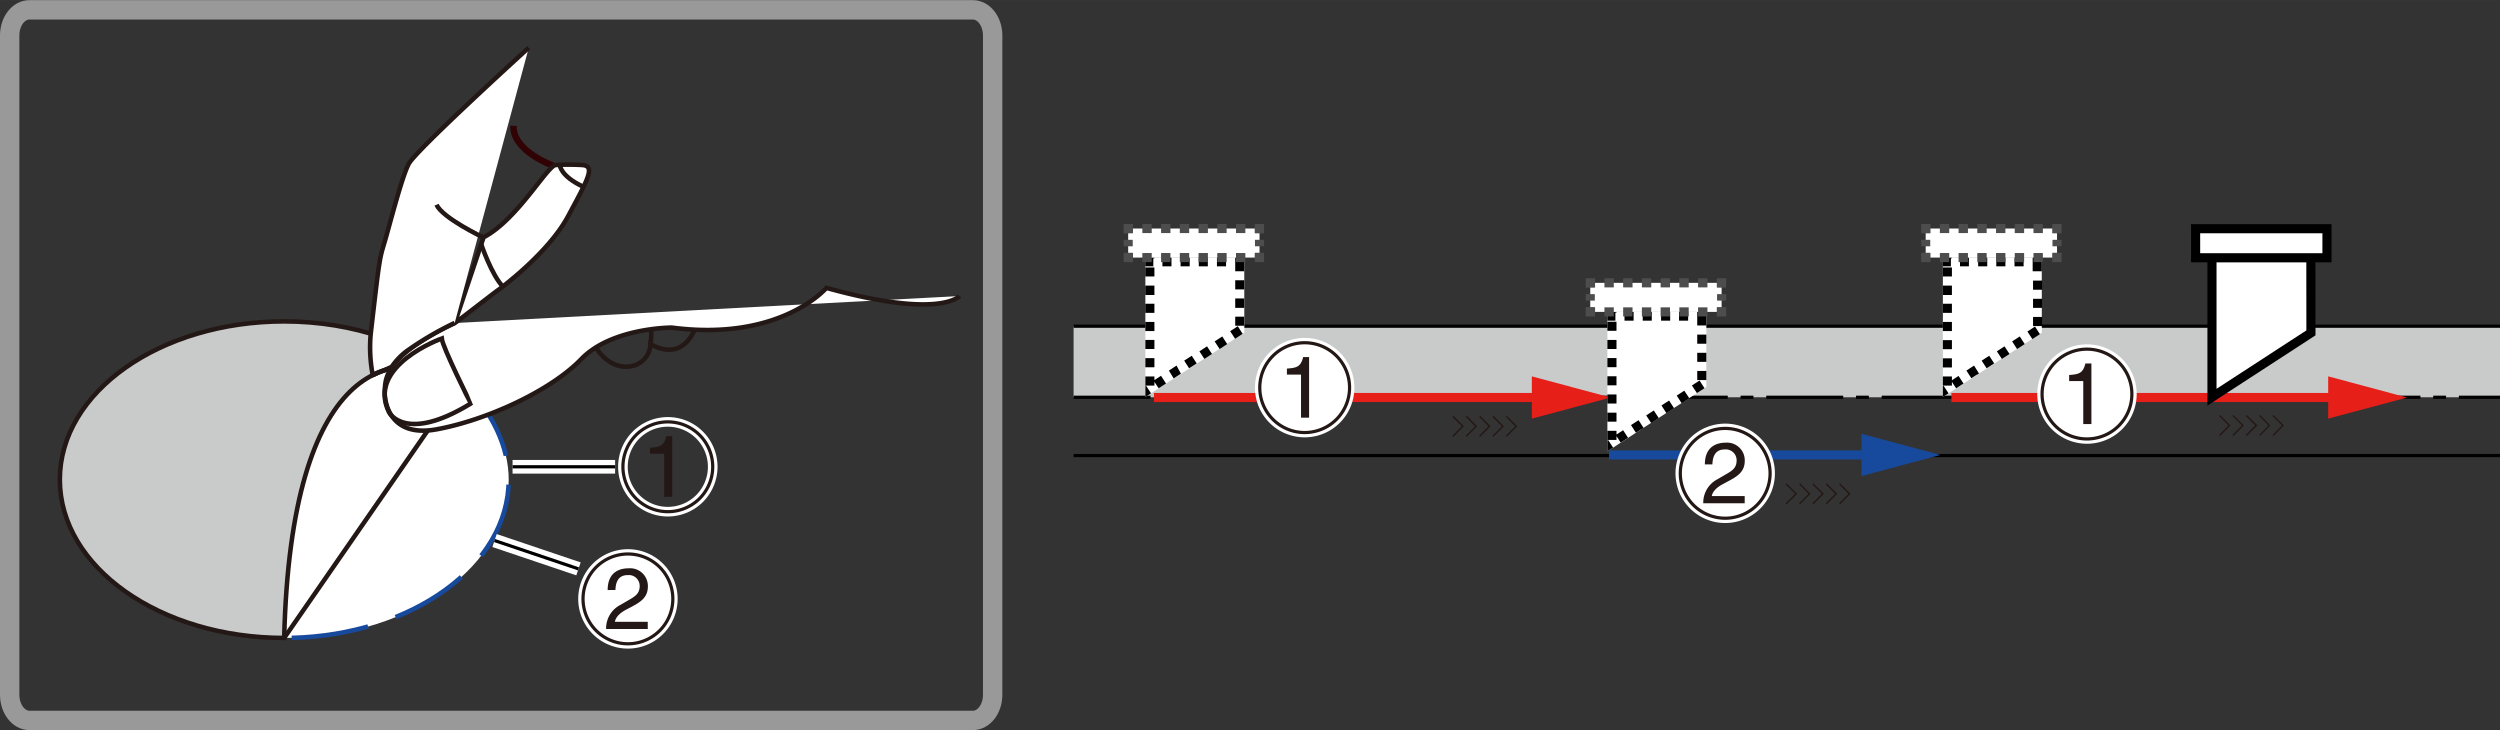 <svg xmlns="http://www.w3.org/2000/svg" xmlns:xlink="http://www.w3.org/1999/xlink" width="137.52mm" height="40.17mm" viewBox="0 0 389.81 113.86"><rect x="0" y="0" width="389.81" height="113.86" fill="#333333" stroke="none"/><defs><style>.cls-1,.cls-10,.cls-11,.cls-12,.cls-13,.cls-17,.cls-19,.cls-20,.cls-22,.cls-24,.cls-25,.cls-27,.cls-28,.cls-3,.cls-4,.cls-5,.cls-6,.cls-9{fill:none;}.cls-2,.cls-21{fill:#c9caca;}.cls-16,.cls-3,.cls-4{stroke:#000;}.cls-26,.cls-27,.cls-3,.cls-4,.cls-5{stroke-width:0.5px;}.cls-4{stroke-dasharray:12 2 2 2;}.cls-5{stroke:#666;stroke-linecap:round;stroke-linejoin:round;}.cls-6{stroke:#e71f19;}.cls-10,.cls-11,.cls-12,.cls-13,.cls-16,.cls-17,.cls-6,.cls-9{stroke-width:1.42px;}.cls-7{fill:#e71f19;}.cls-16,.cls-23,.cls-26,.cls-8{fill:#fff;}.cls-10,.cls-11,.cls-12,.cls-17,.cls-9{stroke:#4d4d4d;}.cls-10{stroke-dasharray:1.46 1.46;}.cls-11{stroke-dasharray:1.01 1.01;}.cls-12{stroke-dasharray:1.46 1.46;}.cls-13,.cls-22{stroke:#17499d;}.cls-14{fill:#17499d;}.cls-15{fill:#231815;}.cls-17{stroke-dasharray:1.46 1.46;}.cls-18{clip-path:url(#clip-path);}.cls-19{stroke:#310204;stroke-width:1.01px;}.cls-19,.cls-20,.cls-21,.cls-22,.cls-23,.cls-24{stroke-miterlimit:10;}.cls-20,.cls-21,.cls-23,.cls-26,.cls-27{stroke:#231815;}.cls-20,.cls-21,.cls-22,.cls-23{stroke-width:0.71px;}.cls-22{stroke-dasharray:12.07 4.54;}.cls-24{stroke:#999;stroke-width:3.02px;}.cls-25,.cls-28{stroke:#fff;}.cls-25{stroke-width:1.5px;}.cls-28{stroke-width:2.13px;}</style><clipPath id="clip-path" transform="translate(0 0)"><rect class="cls-1" x="2.61" y="6.88" width="150.4" height="94.94" rx="4.02"/></clipPath></defs><g id="レイヤー_1" data-name="レイヤー 1"><rect class="cls-2" x="167.4" y="50.86" width="222.41" height="11.08"/><line class="cls-3" x1="167.4" y1="50.86" x2="389.81" y2="50.86"/><line class="cls-4" x1="167.4" y1="61.94" x2="389.81" y2="61.94"/><line class="cls-3" x1="167.4" y1="71.03" x2="389.81" y2="71.03"/><path class="cls-5" d="M254.62,62" transform="translate(0 0)"/><path class="cls-5" d="M377.75,61.49" transform="translate(0 0)"/><line class="cls-6" x1="179.93" y1="61.98" x2="241.1" y2="61.98"/><polygon class="cls-7" points="238.85 65.27 251.14 61.98 238.85 58.68 238.85 65.27"/><polygon class="cls-8" points="266.06 60.33 250.63 70.37 250.63 48.58 266.06 48.58 266.06 60.33"/><path d="M266.06,48.58h-1.42V50h0v.75h1.42V49.34h0v-.76Zm-2.84,0H261.8V50h1.42V48.58Zm-2.83,0H259V50h1.42V48.58Zm-2.84,0h-1.41V50h1.41V48.58Zm-2.83,0H253.3V50h1.42V48.58Zm-2.67,0h-1.42V50h1.25V48.74h.17v-.16Zm0,1.58h-1.42v1.42h1.42V50.16Zm0,2.84h-1.42v1.41h1.42V53Zm0,2.83h-1.42v1.42h1.42V55.83Zm0,2.84h-1.42v1.41h1.42V58.67Zm0,2.83h-1.42v1.42h1.42V61.5Zm0,2.84h-1.42v1.41h1.42V64.34Zm-1.31,4.26-.11.08v1.69h0l.56-.37h0l.33-.21-.78-1.19Zm2.38-1.54-1.07.69v-.58h-1.42v1.42h1.42V68l.65,1,.49-.31h0l0,0h0l.66-.43-.77-1.19Zm2.38-1.55-1.19.77.77,1.19.86-.56H256l.28-.18-.77-1.19ZM257.87,64l-1.19.77.78,1.19.23-.16h0l.95-.61L257.87,64Zm2.38-1.55-1.19.77.77,1.19.3-.19.89-.58-.77-1.19Zm2.37-1.54-1.18.77.77,1.19,1.19-.78-.78-1.18ZM265,59.33l-1.19.77.78,1.19.48-.31h0l.7-.45L265,59.33Zm1.06-1.49h-1.42v1.42h1.42V59h0v0h0v0h0v-1Zm0-2.83h-1.42v1.41h1.42v-.66h0V55Zm0-2.84h-1.42v1.42h1.42V52.32h0v-.13Z" transform="translate(0 0)"/><rect class="cls-8" x="247.96" y="44.1" width="20.48" height="4.53"/><polyline class="cls-9" points="268.44 47.88 268.44 48.63 267.69 48.63"/><line class="cls-10" x1="266.23" y1="48.63" x2="249.44" y2="48.63"/><polyline class="cls-9" points="248.71 48.63 247.96 48.63 247.96 47.88"/><line class="cls-11" x1="247.96" y1="46.87" x2="247.96" y2="45.35"/><polyline class="cls-9" points="247.96 44.85 247.96 44.1 248.71 44.1"/><line class="cls-10" x1="250.17" y1="44.1" x2="266.96" y2="44.1"/><polyline class="cls-9" points="267.69 44.1 268.44 44.1 268.44 44.85"/><line class="cls-11" x1="268.44" y1="45.86" x2="268.44" y2="47.37"/><polygon class="cls-8" points="194.02 51.86 178.59 61.9 178.59 40.11 194.01 40.11 194.02 51.86"/><path d="M194,40.11H192.6v1.42h0v.76H194V40.87h0v-.76Zm-2.83,0h-1.42v1.42h1.42V40.11Zm-2.84,0h-1.41v1.42h1.41V40.11Zm-2.83,0h-1.42v1.42h1.42V40.11Zm-2.84,0h-1.41v1.42h1.41V40.11Zm-2.67,0h-1.41v1.42h1.25V40.28H180v-.17Zm0,1.59h-1.41v1.41H180V41.7Zm0,2.83h-1.41V46H180V44.53Zm0,2.83h-1.41v1.42H180V47.36Zm0,2.84h-1.41v1.42H180V50.2ZM180,53h-1.41v1.42H180V53Zm0,2.84h-1.41v1.42H180V55.87Zm-1.3,4.27-.11.07V61.9h0l.55-.36h0l.33-.22-.77-1.18Zm2.38-1.55-1.08.7V58.7h-1.41v1.42H180v-.58l.66,1,.48-.31h0l.67-.43-.77-1.19ZM183.45,57l-1.19.78L183,59l.86-.56h0l.27-.18L183.45,57Zm2.38-1.54-1.19.77.77,1.19.24-.15h0l.94-.61-.77-1.19ZM188.2,54l-1.18.78.77,1.18.3-.19.89-.58L188.2,54Zm2.38-1.54-1.19.77.78,1.19,1.18-.77-.77-1.19ZM193,50.86l-1.19.78.77,1.18.48-.31h0l.7-.46L193,50.86ZM194,49.37H192.6v1.42H194v-.31h0V50.4h0v-1Zm0-2.83H192.6V48H194v-.66h0v-.74Zm0-2.84H192.6v1.42H194V43.85h0V43.7Z" transform="translate(0 0)"/><rect class="cls-8" x="175.91" y="35.63" width="20.48" height="4.53"/><polyline class="cls-9" points="196.39 39.41 196.39 40.16 195.64 40.16"/><line class="cls-12" x1="194.18" y1="40.16" x2="177.39" y2="40.16"/><polyline class="cls-9" points="176.66 40.16 175.91 40.16 175.91 39.41"/><line class="cls-11" x1="175.91" y1="38.4" x2="175.91" y2="36.88"/><polyline class="cls-9" points="175.91 36.38 175.91 35.63 176.66 35.63"/><line class="cls-12" x1="178.12" y1="35.63" x2="194.91" y2="35.63"/><polyline class="cls-9" points="195.64 35.63 196.39 35.63 196.39 36.38"/><line class="cls-11" x1="196.39" y1="37.39" x2="196.39" y2="38.91"/><line class="cls-13" x1="250.88" y1="70.93" x2="292.49" y2="70.93"/><polygon class="cls-14" points="290.24 74.23 302.54 70.93 290.24 67.64 290.24 74.23"/><path class="cls-15" d="M227.93,66.47,226.46,65l.17-.16,1.62,1.62-1.64,1.65-.15-.18Z" transform="translate(0 0)"/><path class="cls-15" d="M230,66.47,228.55,65l.16-.16,1.63,1.62-1.65,1.65-.14-.18Z" transform="translate(0 0)"/><path class="cls-15" d="M232.09,66.47,230.63,65l.16-.16,1.63,1.62-1.64,1.65-.15-.18Z" transform="translate(0 0)"/><path class="cls-15" d="M234.18,66.47,232.71,65l.17-.16,1.62,1.62-1.64,1.65-.15-.18Z" transform="translate(0 0)"/><path class="cls-15" d="M236.26,66.47,234.8,65l.16-.16,1.63,1.62-1.65,1.65-.14-.18Z" transform="translate(0 0)"/><path class="cls-15" d="M279.9,77l-1.47-1.47.16-.16L280.22,77l-1.64,1.64-.15-.18Z" transform="translate(0 0)"/><path class="cls-15" d="M282,77l-1.47-1.47.17-.16L282.3,77l-1.64,1.64-.15-.18Z" transform="translate(0 0)"/><path class="cls-15" d="M284.06,77l-1.46-1.47.16-.16L284.39,77l-1.65,1.64-.14-.18Z" transform="translate(0 0)"/><path class="cls-15" d="M286.14,77l-1.46-1.47.16-.16L286.47,77l-1.64,1.64-.15-.18Z" transform="translate(0 0)"/><path class="cls-15" d="M288.23,77l-1.47-1.47.16-.16L288.55,77l-1.64,1.64-.15-.18Z" transform="translate(0 0)"/><line class="cls-6" x1="304.27" y1="61.98" x2="365.27" y2="61.98"/><polygon class="cls-7" points="363.02 65.27 375.32 61.98 363.02 58.68 363.02 65.27"/><polygon class="cls-16" points="360.33 51.9 344.9 61.93 344.9 40.15 360.32 40.15 360.33 51.9"/><rect class="cls-16" x="342.35" y="35.66" width="20.48" height="4.53"/><polygon class="cls-8" points="318.37 51.86 302.94 61.9 302.94 40.11 318.36 40.11 318.37 51.86"/><path d="M318.36,40.11h-1.42v1.42h0v.76h1.42V40.87h0v-.76Zm-2.83,0h-1.42v1.42h1.42V40.11Zm-2.84,0h-1.42v1.42h1.42V40.11Zm-2.83,0h-1.42v1.42h1.42V40.11Zm-2.84,0h-1.41v1.42H307V40.11Zm-2.67,0h-1.41v1.42h1.25V40.28h.16v-.17Zm0,1.59h-1.41v1.41h1.41V41.7Zm0,2.83h-1.41V46h1.41V44.53Zm0,2.83h-1.41v1.42h1.41V47.36Zm0,2.84h-1.41v1.42h1.41V50.2Zm0,2.83h-1.41v1.42h1.41V53Zm0,2.84h-1.41v1.42h1.41V55.87Zm-1.3,4.27-.11.07V61.9h0l.55-.36h0l.33-.22-.77-1.18Zm2.37-1.55-1.07.7V58.7h-1.41v1.42h1.41v-.58l.66,1,.48-.31h0l.67-.43-.78-1.19ZM307.8,57l-1.19.78.77,1.19.87-.56h.05l.27-.18L307.8,57Zm2.38-1.54-1.19.77.77,1.19.24-.15h0l.94-.61-.77-1.19ZM312.55,54l-1.19.78.78,1.18.3-.19.89-.58L312.55,54Zm2.38-1.54-1.19.77.77,1.19,1.19-.77-.77-1.19Zm2.38-1.55-1.19.78.77,1.18.48-.31h0l.7-.46-.77-1.19Zm1.05-1.49H317v1.42h1.41v-.31h0V50.4h0v-1Zm0-2.83H317V48h1.41v-.66h0v-.74Zm0-2.84H317v1.42h1.41V43.85h0V43.7Z" transform="translate(0 0)"/><rect class="cls-8" x="300.26" y="35.63" width="20.48" height="4.53"/><polyline class="cls-9" points="320.74 39.41 320.74 40.16 319.99 40.16"/><line class="cls-17" x1="318.53" y1="40.16" x2="301.74" y2="40.16"/><polyline class="cls-9" points="301.01 40.16 300.26 40.16 300.26 39.41"/><line class="cls-11" x1="300.26" y1="38.4" x2="300.26" y2="36.88"/><polyline class="cls-9" points="300.26 36.38 300.26 35.63 301.01 35.63"/><line class="cls-17" x1="302.47" y1="35.63" x2="319.26" y2="35.63"/><polyline class="cls-9" points="319.99 35.63 320.74 35.63 320.74 36.38"/><line class="cls-11" x1="320.74" y1="37.39" x2="320.74" y2="38.91"/><path class="cls-15" d="M347.46,66.33,346,64.86l.16-.16,1.63,1.63L346.15,68l-.15-.18Z" transform="translate(0 0)"/><path class="cls-15" d="M349.55,66.33l-1.47-1.47.16-.16,1.63,1.63L348.23,68l-.15-.18Z" transform="translate(0 0)"/><path class="cls-15" d="M351.63,66.33l-1.46-1.47.16-.16L352,66.33,350.31,68l-.14-.18Z" transform="translate(0 0)"/><path class="cls-15" d="M353.71,66.33l-1.46-1.47.16-.16L354,66.33,352.39,68l-.14-.18Z" transform="translate(0 0)"/><path class="cls-15" d="M355.8,66.33l-1.47-1.47.16-.16,1.63,1.63L354.48,68l-.15-.18Z" transform="translate(0 0)"/><g class="cls-18"><path class="cls-19" d="M86.24,25.83s-6.33-2.26-6.17-6.22" transform="translate(0 0)"/><path class="cls-8" d="M72.19,59.86l.58.5c3.93,4,6.55,9.22,6.55,14.44,0,13.35-15,24.22-33.84,24.66H44.31c1.07-43.1,17.08-46,27.62-39.91Z" transform="translate(0 0)"/><line class="cls-20" x1="71.93" y1="59.56" x2="44.31" y2="99.47"/><path class="cls-21" d="M72.19,59.86l-.86-.75c-6.42-5.48-16.14-9-27-9-19.34,0-35,11-35,24.67S25,99.47,44.31,99.47c1.07-43.1,17.08-46,27.62-39.91" transform="translate(0 0)"/><path class="cls-22" d="M45.48,99.46C64.28,99,79.32,88.15,79.32,74.8c0-5.22-2.62-10.45-6.55-14.44l-.58-.5" transform="translate(0 0)"/><path class="cls-23" d="M70.91,50.37,75.4,37c5.24-2.7,10-11.27,11.26-11.27a34.84,34.84,0,0,1,4.13,0c2.06.16.95,2.11-2.22,8S77.68,45.22,77.68,45.22c-.18.08-6.6,5.08-6.77,5.15C59.86,55.5,60.16,59.19,60,60.6s.32,7.77,8.09,6.34,17.77-6,22.53-10.94,14.12-4.92,14.12-4.92c17,2.22,24.12-6.19,24.12-6.19,17.77,4.92,20.74,1.27,20.74,1.27" transform="translate(0 0)"/><path class="cls-20" d="M57.81,52" transform="translate(0 0)"/><path class="cls-23" d="M70.9,50.35a49.4,49.4,0,0,0-7.51,4.41,10.43,10.43,0,0,0-2.31,2.43s-1,.48-1.71.74-1.24.59-1.25.55A22.86,22.86,0,0,1,57.81,52c1.34-11.62,1.37-11.63,2.08-14,.77-2.54,2.72-10.32,3.84-12.45S82.45,7.43,82.45,7.43" transform="translate(0 0)"/><path class="cls-20" d="M60.87,57.48a11,11,0,0,0-2.75,1" transform="translate(0 0)"/><path class="cls-20" d="M75,38s1.69,5,3.47,6.74" transform="translate(0 0)"/><path class="cls-20" d="M87.31,25.83s.13,1.64,3.58,3.26" transform="translate(0 0)"/><path class="cls-20" d="M92.88,54.14s1.94,3.39,5.22,3a3.64,3.64,0,0,0,3.33-3.52s4.52,3.12,6.89-2.23" transform="translate(0 0)"/><path class="cls-20" d="M101.54,51.41a13.08,13.08,0,0,1-.11,2.23" transform="translate(0 0)"/><path class="cls-20" d="M53.2,47.15" transform="translate(0 0)"/><path class="cls-20" d="M75.31,37s-6.3-3-7.25-5.08" transform="translate(0 0)"/><path class="cls-20" d="M68.88,52.78S57.07,57,60.66,64.29c0,0,2.53,4.89,12.74-1.37C73.4,62.92,69,54.12,68.88,52.78Z" transform="translate(0 0)"/></g><path class="cls-24" d="M1.51,5.53c0-2.22,1.38-4,3.09-4H151.69c1.71,0,3.09,1.8,3.09,4v102.8c0,2.22-1.38,4-3.09,4H4.6c-1.71,0-3.09-1.8-3.09-4Z" transform="translate(0 0)"/></g><g id="レイヤ_1" data-name="レイヤ－ 1"><path class="cls-25" d="M210.43,60.44a7,7,0,1,1-7-7A7,7,0,0,1,210.43,60.44Z" transform="translate(0 0)"/><path class="cls-26" d="M210.43,60.44a7,7,0,1,1-7-7A7,7,0,0,1,210.43,60.44Z" transform="translate(0 0)"/><path class="cls-15" d="M204.12,65.12h-1.26V58.41h-2.2v-.94c1.53-.11,2.16-.26,2.54-1.8h.92Z" transform="translate(0 0)"/><path class="cls-25" d="M332.41,61.44a7,7,0,1,1-7-7A7,7,0,0,1,332.41,61.44Z" transform="translate(0 0)"/><path class="cls-26" d="M332.41,61.44a7,7,0,1,1-7-7A7,7,0,0,1,332.41,61.44Z" transform="translate(0 0)"/><path class="cls-15" d="M326.1,66.12h-1.27V59.41h-2.2v-.94c1.53-.11,2.16-.26,2.54-1.8h.93Z" transform="translate(0 0)"/><path class="cls-25" d="M111.13,72.78a7,7,0,1,1-7-7A7,7,0,0,1,111.13,72.78Z" transform="translate(0 0)"/><path class="cls-15" d="M104.82,77.46h-1.26V70.75h-2.21v-.94c1.54-.11,2.17-.26,2.54-1.8h.93Z" transform="translate(0 0)"/><path class="cls-27" d="M111.13,72.78a7,7,0,1,1-7-7A7,7,0,0,1,111.13,72.78Z" transform="translate(0 0)"/><path class="cls-8" d="M276,73.8a7,7,0,1,1-7-7,7,7,0,0,1,7,7" transform="translate(0 0)"/><path class="cls-25" d="M276,73.8a7,7,0,1,1-7-7A7,7,0,0,1,276,73.8Z" transform="translate(0 0)"/><path class="cls-15" d="M265.83,72.41c0-3.08,2.24-3.39,3.27-3.39a2.76,2.76,0,0,1,2.95,2.82c0,1.7-1.11,2.41-2.52,3.16l-1,.54c-1.29.71-1.57,1.45-1.62,1.81h5.13v1.12h-6.46a4.1,4.1,0,0,1,2.22-3.75l1.25-.73c1-.57,1.73-1,1.73-2.2a1.69,1.69,0,0,0-1.87-1.71c-1.79,0-1.87,1.67-1.91,2.33Z" transform="translate(0 0)"/><path class="cls-27" d="M276,73.8a7,7,0,1,1-7-7A7,7,0,0,1,276,73.8Z" transform="translate(0 0)"/><path class="cls-8" d="M104.91,93.38a7,7,0,1,1-7-7,7,7,0,0,1,7,7" transform="translate(0 0)"/><path class="cls-25" d="M104.91,93.38a7,7,0,1,1-7-7A7,7,0,0,1,104.91,93.38Z" transform="translate(0 0)"/><path class="cls-15" d="M94.75,92c0-3.08,2.24-3.39,3.27-3.39a2.77,2.77,0,0,1,3,2.83c0,1.69-1.11,2.41-2.52,3.16l-1,.53c-1.29.72-1.57,1.46-1.62,1.82H101v1.12H94.51a4.09,4.09,0,0,1,2.22-3.75L98,93.58c1-.58,1.74-1,1.74-2.21a1.69,1.69,0,0,0-1.87-1.7c-1.79,0-1.87,1.66-1.91,2.32Z" transform="translate(0 0)"/><path class="cls-27" d="M104.91,93.38a7,7,0,1,1-7-7A7,7,0,0,1,104.91,93.38Z" transform="translate(0 0)"/><line class="cls-28" x1="79.92" y1="72.78" x2="95.91" y2="72.78"/><line class="cls-3" x1="79.92" y1="72.78" x2="95.91" y2="72.78"/><line class="cls-28" x1="77.11" y1="84.28" x2="90.2" y2="88.7"/><line class="cls-3" x1="77.11" y1="84.28" x2="90.2" y2="88.7"/></g></svg>